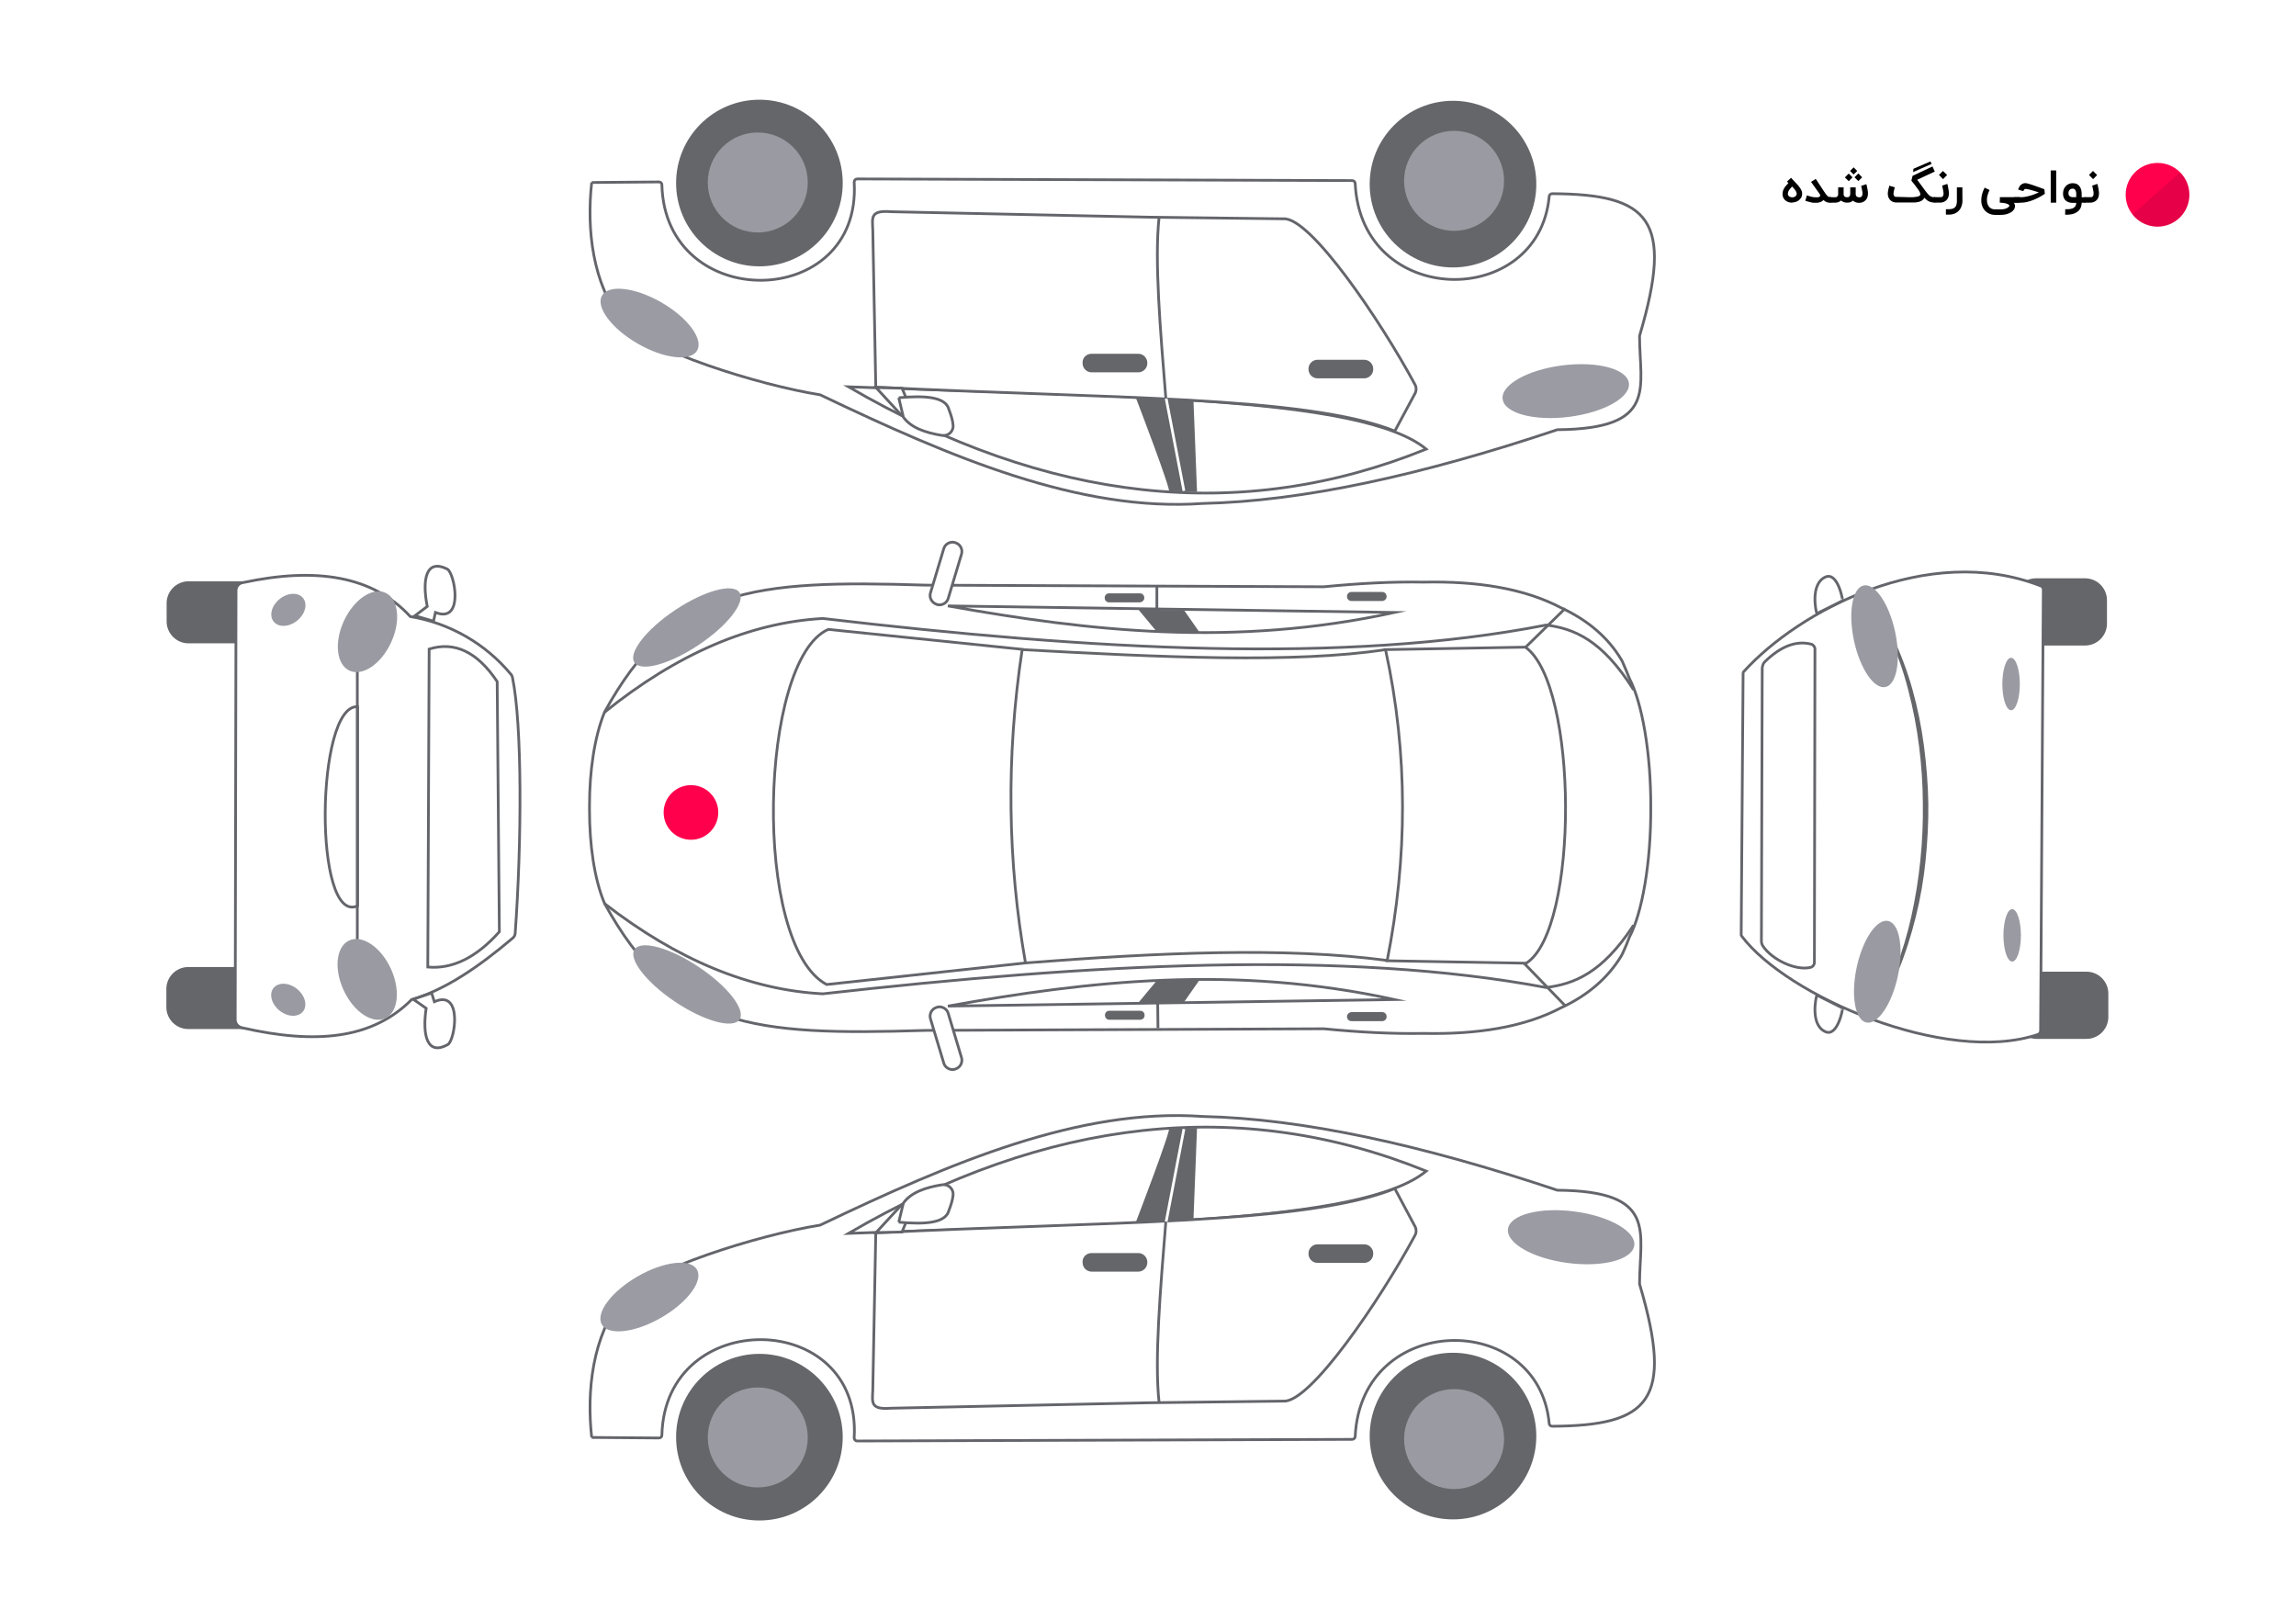 <!-- Generator: Adobe Illustrator 23.0.0, SVG Export Plug-In . SVG Version: 6.00 Build 0)  -->
<svg version="1.1" id="Layer_1" xmlns="http://www.w3.org/2000/svg" xmlns:xlink="http://www.w3.org/1999/xlink" x="0px" y="0px" viewBox="0 0 840.5 593.4" style="enable-background:new 0 0 840.5 593.4;" xml:space="preserve">
<style type="text/css">
	.st0{fill:#FFFFFF;}
	.st1{display:none;}
	.st2{display:inline;fill:#FFFFFF;stroke:#64656B;stroke-miterlimit:10;}
	.st3{display:inline;fill:#65666A;}
	.st4{display:inline;fill:none;stroke:#64656B;stroke-miterlimit:10;}
	.st5{display:inline;fill:none;stroke:#65666A;stroke-miterlimit:10;}
	.st6{display:inline;fill:#9A9BA2;}
	.st7{fill:#FFFFFF;stroke:#64656B;stroke-miterlimit:10;}
	.st8{fill:#65666A;}
	.st9{fill:none;stroke:#64656B;stroke-miterlimit:10;}
	.st10{fill:none;stroke:#65666A;stroke-miterlimit:10;}
	.st11{fill:#9A9BA2;}
	.st12{display:inline;opacity:0.57;fill:#65666A;}
	.st13{display:inline;opacity:0.57;fill:#FFFFFF;stroke:#64656B;stroke-miterlimit:10;}
	.st14{display:inline;opacity:0.57;fill:none;stroke:#64656B;stroke-miterlimit:10;}
	.st15{display:inline;opacity:0.57;fill:#9A9BA2;}
	.st16{fill:none;stroke:#FFFFFF;stroke-miterlimit:10;}
	.st17{fill:#9A9BA3;}
	.st18{display:inline;fill:#FF004D;}
	.st19{display:inline;opacity:0.17;fill-rule:evenodd;clip-rule:evenodd;fill:#68022C;enable-background:new    ;}
	.st20{display:inline;}
</style>
<title>car-2-p</title>
<g id="Layer_17">
	<rect y="0" class="st0" width="840.5" height="593.4" />
</g>
<g id="Layer_2">
</g>
<g id="up" class="st1">
	<path class="st2" d="M604.8,295.9c0.1-20.1-3.2-38.5-7.8-47.3c-0.8-2-1.6-4-2.5-5.9l-0.4-0.8c-4.8-8.1-12.2-14.5-22-19.1   c-13.7-7.3-30.9-9.8-50.4-9.4c-12.2-0.1-24.4,0.4-36.5,1.7l-145.8-0.6c-63.7-2-92.5,0.9-117.5,46.5c-3.7,9.1-5.5,21.6-5.5,34.2v1.5   c0,12.6,1.7,25.1,5.5,34.2c25,45.6,53.8,48.5,117.5,46.5l145.8-0.6c12.1,1.3,24.3,1.9,36.5,1.7c19.5,0.4,36.7-2.2,50.4-9.4   c9.9-4.6,17.2-11,22-19.1c0.1-0.3,0.3-0.5,0.4-0.8c0.9-1.9,1.8-3.9,2.5-6C601.6,334.4,604.9,316,604.8,295.9z" />
	<path class="st2" d="M303.1,360.6c-27.4-14.6-24.7-118.9,0.6-130l71,7.3c-5.9,38.1-5.5,76.9,1.2,114.8L303.1,360.6z" />
	<path class="st2" d="M508.4,351.9c7.4-37.5,7.8-75.4-0.6-113.9l51.3-0.9c19.4,13.7,19.7,103.4,0.3,115.7L508.4,351.9z" />
	<path class="st2" d="M511,366c-58.7-12.8-111.6-6.9-163.5,2.4L511,366z" />
	<path class="st2" d="M511,224.3c-58.7,12.8-111.6,6.9-163.5-2.4L511,224.3z" />
	<path class="st3" d="M417.3,367.3l6.8-8.2l8.3-0.2h1l6.4-0.1L434,367l-6.3,0L417.3,367.3z M427.9,367.4l4.5-8.7" />
	<path class="st3" d="M427.6,223.4h6.3l5.8,8.3l-6.4-0.1h-1l-8.3-0.2l-6.8-8.3L427.6,223.4z M432.4,231.8l-4.5-8.7" />
	<path class="st4" d="M598.6,338.8c-11.6,17.7-21.9,21.5-32,22.9c-73.6-13.8-166.1-8.9-264.8,2.3c-26.7-1.4-53.3-12.4-80-33.1" />
	<path class="st4" d="M598.6,252.6c-11.6-18.4-21.9-22.4-32-23.8c-73.6,14.4-166.1,9.2-264.8-2.4c-26.7,1.4-53.3,12.9-80,34.4" />
	<line class="st5" x1="559.1" y1="237.1" x2="573.6" y2="222.9" />
	<line class="st5" x1="558.4" y1="352.7" x2="573.6" y2="368.5" />
	<line class="st4" x1="424" y1="223.1" x2="424" y2="214.5" />
	<line class="st4" x1="424.4" y1="376.6" x2="424.3" y2="367.4" />
	<path class="st5" d="M375.9,352.7c49-3.8,95.5-5.9,132.5-0.9" />
	<path class="st5" d="M374.7,237.9c50.5,2.8,100,5.1,133.1,0" />
	<path class="st2" d="M346,389.3l-4.9-16.2c-0.5-1.7,0.5-3.6,2.2-4.1l0.2,0c1.7-0.5,3.6,0.5,4.1,2.2l4.9,16.2   c0.5,1.7-0.5,3.6-2.2,4.1l-0.2,0C348.4,392,346.5,391,346,389.3z" />
	<path class="st2" d="M352.5,202.9l-4.9,16.2c-0.5,1.7-2.4,2.7-4.1,2.2l-0.2,0c-1.7-0.5-2.7-2.4-2.2-4.1l4.9-16.2   c0.5-1.7,2.4-2.7,4.1-2.2l0.2,0C352,199.3,353,201.1,352.5,202.9z" />
	<path class="st3" d="M405,371.8L405,371.8c0-1,0.7-1.7,1.6-1.7h11.3c0.9,0,1.6,0.7,1.6,1.6v0.1c0,0.9-0.7,1.6-1.6,1.6h-11.3   C405.7,373.4,405,372.7,405,371.8z" />
	<path class="st3" d="M492.7,373.4L492.7,373.4c0-1,0.7-1.7,1.6-1.7h11.3c0.9,0,1.6,0.7,1.6,1.6v0.1c0,0.9-0.7,1.6-1.6,1.6h-11.3   C493.4,374.9,492.7,374.2,492.7,373.4z" />
	<path class="st3" d="M507.1,219.4L507.1,219.4c0,1-0.7,1.7-1.6,1.7h-11.3c-0.9,0-1.6-0.7-1.6-1.6v-0.1c0-0.9,0.7-1.6,1.6-1.6h11.3   C506.4,217.9,507.1,218.6,507.1,219.4z" />
	<path class="st3" d="M418.5,218.9L418.5,218.9c0,1-0.7,1.7-1.6,1.7h-11.3c-0.9,0-1.6-0.7-1.6-1.6v-0.1c0-0.9,0.7-1.6,1.6-1.6h11.3   C417.8,217.3,418.5,218,418.5,218.9z" />
	
		<ellipse transform="matrix(0.555 -0.832 0.832 0.555 -187.534 370.169)" class="st6" cx="252" cy="360.3" rx="7.7" ry="23.1" />
	
		<ellipse transform="matrix(0.834 -0.552 0.552 0.834 -85.726 176.688)" class="st6" cx="250.4" cy="230.6" rx="23" ry="7.7" />
</g>
<g id="Layer_3">
	<path class="st7" d="M604.3,295.7c0.1-20.1-3.2-38.5-7.8-47.3c-0.8-2-1.6-4-2.5-6c-0.1-0.3-0.3-0.6-0.4-0.8   c-4.8-8.1-12.2-14.5-22.1-19.1c-13.7-7.2-30.9-9.8-50.4-9.4c-11.1-0.2-23.2,0.4-36.5,1.7l-145.8-0.6c-63.7-2-92.5,0.9-117.5,46.5   c-3.7,9.1-5.5,21.6-5.5,34.2c0,0.3,0,0.5,0,0.8c0,0.3,0,0.5,0,0.8c0,12.6,1.7,25.1,5.5,34.2c25,45.6,53.8,48.5,117.5,46.5   l145.8-0.6c13.3,1.3,25.5,1.9,36.5,1.7c19.5,0.4,36.7-2.2,50.4-9.4c9.9-4.6,17.2-11,22.1-19.1c0.1-0.3,0.3-0.6,0.4-0.8   c0.9-1.9,1.7-3.9,2.5-6C601.1,334.3,604.4,315.9,604.3,295.7z" />
	<path class="st7" d="M302.6,360.4c-27.4-14.6-24.7-118.9,0.6-130l71,7.3c-6,39.7-5.3,77.9,1.2,114.8L302.6,360.4z" />
	<path class="st7" d="M507.8,351.7c7.4-37.5,7.8-75.4-0.6-113.9l51.2-0.9c19.4,13.7,19.7,103.4,0.3,115.7L507.8,351.7z" />
	<path class="st7" d="M510.5,365.9c-58.7-12.8-111.6-6.9-163.5,2.4L510.5,365.9z" />
	<path class="st7" d="M510.5,224.2c-58.7,12.8-111.6,6.9-163.5-2.4L510.5,224.2z" />
	<path class="st8" d="M416.7,367.1l6.8-8.2l8.3-0.2h1l6.4-0.1l-5.8,8.3l-6.3,0L416.7,367.1z M427.4,367.3l4.5-8.7" />
	<path class="st8" d="M427.1,223.3l6.3,0l5.8,8.3l-6.4-0.1h-1l-8.3-0.2l-6.8-8.2L427.1,223.3z M431.9,231.7l-4.5-8.7" />
	<path class="st9" d="M598,338.7c-11.6,17.7-21.9,21.5-32,22.8c-73.6-13.8-166.1-8.8-264.8,2.3c-26.7-1.4-53.3-12.4-80-33.1" />
	<path class="st9" d="M598,252.5c-11.6-18.4-21.9-22.4-32-23.7c-73.6,14.4-166.1,9.2-264.8-2.4c-26.7,1.5-53.3,12.9-80,34.4" />
	<line class="st10" x1="558.5" y1="236.9" x2="573" y2="222.7" />
	<line class="st10" x1="557.9" y1="352.6" x2="573.1" y2="368.3" />
	<line class="st7" x1="423.5" y1="222.9" x2="423.5" y2="214.4" />
	<line class="st7" x1="423.9" y1="376.4" x2="423.8" y2="367.2" />
	<path class="st10" d="M375.3,352.5c49-3.8,95.5-5.9,132.5-0.9" />
	<path class="st10" d="M374.1,237.8c50.6,2.8,100,5.1,133.1,0" />
	<path class="st7" d="M340.6,372.9l4.9,16.3c0.5,1.7,2.4,2.7,4.1,2.2l0.2-0.1c1.7-0.5,2.7-2.4,2.2-4.1l-4.9-16.3   c-0.5-1.7-2.4-2.7-4.1-2.2l-0.2,0.1C341.1,369.3,340.1,371.2,340.6,372.9z" />
	<path class="st7" d="M340.6,217.1l4.9-16.3c0.5-1.7,2.4-2.7,4.1-2.2l0.2,0.1c1.7,0.5,2.7,2.4,2.2,4.1l-4.9,16.3   c-0.5,1.7-2.4,2.7-4.1,2.2l-0.2-0.1C341.1,220.6,340.1,218.8,340.6,217.1z" />
	<path class="st8" d="M404.5,371.6L404.5,371.6c0,1,0.7,1.7,1.6,1.7h11.3c0.9,0,1.6-0.7,1.6-1.6v-0.1c0-0.9-0.7-1.6-1.6-1.6h-11.3   C405.2,370,404.5,370.7,404.5,371.6z" />
	<path class="st8" d="M493.1,372.1L493.1,372.1c0,1,0.7,1.7,1.6,1.7H506c0.9,0,1.6-0.7,1.6-1.6v-0.1c0-0.9-0.7-1.6-1.6-1.6h-11.3   C493.8,370.6,493.1,371.3,493.1,372.1z" />
	<path class="st8" d="M507.6,218.4L507.6,218.4c0-1-0.7-1.7-1.6-1.7h-11.3c-0.9,0-1.6,0.7-1.6,1.6v0.1c0,0.9,0.7,1.6,1.6,1.6H506   C506.8,220,507.6,219.3,507.6,218.4z" />
	<path class="st8" d="M418.9,218.9L418.9,218.9c0-1-0.7-1.7-1.6-1.7h-11.3c-0.9,0-1.6,0.7-1.6,1.6v0.1c0,0.9,0.7,1.6,1.6,1.6h11.3   C418.2,220.4,418.9,219.7,418.9,218.9z" />
	
		<ellipse transform="matrix(0.555 -0.832 0.832 0.555 -187.7 369.628)" class="st11" cx="251.4" cy="360.2" rx="7.7" ry="23.1" />
	
		<ellipse transform="matrix(0.832 -0.555 0.555 0.832 -85.24 178.034)" class="st11" cx="251.4" cy="229.8" rx="23.1" ry="7.7" />
</g>
<g id="Layer_15">
	<path class="st8" d="M60.9,368.7V362c0-4.4,3.6-8,8-8h27.7c4.4,0,8,3.6,8,8v6.7c0,4.4-3.6,8-8,8H68.9   C64.5,376.7,60.9,373.1,60.9,368.7z" />
	<path class="st8" d="M104.6,220.8v6.7c0,4.4-3.6,8-8,8H69c-4.4,0-8-3.6-8-8v-6.7c0-4.4,3.6-8,8-8h27.6   C101.1,212.8,104.6,216.4,104.6,220.8z" />
	<path class="st7" d="M86.1,373.2l0.3-157c0-1.4,1-2.7,2.4-2.9c26.9-5.8,47.7-2.5,61.4,12.4c14.4,2.4,27.5,9.9,36.8,21.1   c0.3,0.3,0.5,0.7,0.6,1.2c3.6,17.5,3.4,60.1,1,93.6c0,0.7-0.4,1.4-0.9,1.8c-12.4,10.5-24.8,19-37,22.5   c-14.4,14.5-35.1,16.5-62.2,10.3C87,375.8,86.1,374.6,86.1,373.2z" />
	<path class="st7" d="M156.6,354l0.5-116.4c9.3-2.9,17.6,1,24.9,11.9l0.8,91.6C174.2,350.7,165.5,354.8,156.6,354z" />
	<path class="st7" d="M130.9,331.6c-16.2,7.3-15.4-73.8,0-72.9V331.6z" />
	<path class="st7" d="M159,366.7c10.5-4.7,7.6,14.2,4.9,15.7c-7.4,4.1-9.4-3.1-7.9-13.3l-4.7-3.3l6.7-2.3L159,366.7z" />
	<path class="st7" d="M159.4,224.2c10.7,4.2,7-14.6,4.3-15.9c-7.6-3.8-9.3,3.5-7.3,13.7l-4.5,3.4l6.8,2L159.4,224.2z" />
	<line class="st9" x1="130.8" y1="239.7" x2="130.8" y2="354.4" />
	
		<ellipse transform="matrix(0.907 -0.421 0.421 0.907 -138.543 90.118)" class="st11" cx="134.6" cy="358.4" rx="9.5" ry="15.7" />
	
		<ellipse transform="matrix(0.421 -0.907 0.907 0.421 -132.018 255.919)" class="st11" cx="134.6" cy="231.4" rx="15.7" ry="9.5" />
	
		<ellipse transform="matrix(0.625 -0.78 0.78 0.625 -246.098 219.609)" class="st11" cx="105.7" cy="366.1" rx="5.1" ry="6.9" />
	
		<ellipse transform="matrix(0.78 -0.625 0.625 0.78 -116.443 115.131)" class="st11" cx="105.7" cy="223.3" rx="6.9" ry="5.1" />
</g>
<g id="Layer_4" class="st1">
	<path class="st12" d="M61.4,361.9v6.7c0,4.4,3.6,8,8,8h27.7c4.4,0,8-3.6,8-8v-6.7c0-4.4-3.6-8-8-8H69.4   C65,353.9,61.4,357.5,61.4,361.9z" />
	<path class="st12" d="M61.5,227.3v-6.7c0-4.4,3.6-8,8-8h27.6c4.4,0,8,3.6,8,8v6.7c0,4.4-3.6,8-8,8H69.5   C65.1,235.3,61.5,231.7,61.5,227.3z" />
	<path class="st13" d="M86.6,373l0.3-157c0-1.4,1-2.6,2.4-2.9c26.9-5.8,47.7-2.5,61.4,12.4c13.8,2.5,26.3,8.8,36.8,21.1   c0.3,0.3,0.5,0.7,0.6,1.2c3.6,17.5,3.3,60.1,1,93.6c0,0.7-0.4,1.4-0.9,1.8c-12.4,10.5-24.7,19-37,22.5   C136.7,380.2,116,382.2,89,376C87.6,375.7,86.6,374.5,86.6,373z" />
	<path class="st13" d="M157.1,353.8l0.5-116.4c9.3-2.9,17.6,1,24.9,11.9l0.8,91.6C174.7,350.5,166,354.6,157.1,353.8z" />
	<path class="st13" d="M131.5,331.4c-16.2,7.3-15.4-73.7,0-72.9C131.5,258.5,131.5,330.3,131.5,331.4z" />
	<path class="st13" d="M159.5,366.5c10.5-4.7,7.7,14.2,5,15.7c-7.4,4.1-9.4-3.1-7.9-13.3l-4.7-3.2l6.7-2.3L159.5,366.5z" />
	<path class="st13" d="M159.8,224.1c10.7,4.2,7-14.5,4.3-15.9c-7.6-3.8-9.3,3.5-7.3,13.7l-4.5,3.4l6.8,2L159.8,224.1z" />
	<line class="st14" x1="131.4" y1="239.5" x2="131.4" y2="354.2" />
	
		<ellipse transform="matrix(0.907 -0.422 0.422 0.907 -138.433 90.348)" class="st15" cx="135.1" cy="358.3" rx="9.5" ry="15.7" />
	
		<ellipse transform="matrix(0.422 -0.907 0.907 0.422 -131.584 256.314)" class="st15" cx="135.1" cy="231.3" rx="15.7" ry="9.5" />
	
		<ellipse transform="matrix(0.625 -0.78 0.78 0.625 -245.791 219.947)" class="st15" cx="106.2" cy="366" rx="5.1" ry="6.9" />
	
		<ellipse transform="matrix(0.78 -0.625 0.625 0.78 -116.233 115.447)" class="st15" cx="106.2" cy="223.2" rx="6.9" ry="5.1" />
</g>
<g id="Layer_16">
	<path class="st8" d="M737.5,372.3v-8.6c0-4.4,3.6-8,8-8h18.3c4.4,0,8,3.6,8,8v8.6c0,4.4-3.6,8-8,8h-18.3   C741.1,380.3,737.5,376.7,737.5,372.3z" />
	<path class="st8" d="M737.3,228.3v-8.6c0-4.4,3.6-8,8-8h18c4.4,0,8,3.6,8,8v8.6c0,4.4-3.6,8-8,8h-18   C740.9,236.3,737.3,232.8,737.3,228.3z" />
	<path class="st7" d="M637.4,342.1l0.7-95.7c0-0.2,0.1-0.5,0.3-0.6c19.9-22,67.2-47.5,108.7-31.3c0.6,0.2,0.9,0.8,0.9,1.4l-1,161.4   c0,0.6-0.4,1.2-1,1.4c-33.8,11.3-92.1-14.2-108.4-36C637.4,342.5,637.4,342.4,637.4,342.1z" />
	<path class="st8" d="M681.4,215.1c4.5,5.4,8.3,11.3,11.3,17.6c3,6.3,5.5,12.9,7.4,19.7c1.9,6.8,3.3,13.7,4.2,20.6   c0.9,7,1.5,14,1.6,21c0.1,7-0.3,14-1,21c-0.7,7-1.9,13.9-3.6,20.7c-1.7,6.8-3.8,13.5-6.5,20c-2.7,6.5-6.2,12.6-10.3,18.3l-0.2-0.1   c3.8-5.8,7-12.1,9.4-18.6c2.5-6.5,4.5-13.1,6-19.9c3-13.6,4.4-27.5,4.2-41.4c-0.1-13.9-1.8-27.8-5.3-41.2c-1.7-6.7-4-13.3-6.8-19.6   c-2.8-6.4-6.3-12.4-10.5-18L681.4,215.1z" />
	<path class="st7" d="M664.2,352.3l0.2-114.7c0-0.8-0.6-1.6-1.4-1.8c-5.5-1.4-11.1,0.8-16.8,6.3c-0.7,0.6-1,1.5-1.1,2.4l-0.3,100   c0,0.7,0.2,1.3,0.6,1.9c3.3,4.9,12,9.1,17.5,7.7C663.6,353.9,664.2,353.2,664.2,352.3z" />
	<path class="st7" d="M665.1,364.3l9.4,4.7c0.2,0-1.7,10.6-6.2,8.7C662.5,375.3,664.8,364.9,665.1,364.3z" />
	<path class="st7" d="M665.1,224.6l9.4-4.7c0.2,0-1.7-10.6-6.2-8.7C662.5,213.7,664.8,224.1,665.1,224.6z" />
	
		<ellipse transform="matrix(0.21 -0.978 0.978 0.21 194.992 952.787)" class="st11" cx="686.9" cy="355.8" rx="19" ry="7.7" />
	<ellipse transform="matrix(0.978 -0.21 0.21 0.978 -33.617 149.094)" class="st11" cx="686" cy="233" rx="7.7" ry="19" />
	<ellipse class="st11" cx="736.6" cy="342.4" rx="3.2" ry="9.6" />
	<ellipse class="st11" cx="736.2" cy="250.4" rx="3.2" ry="9.6" />
</g>
<g id="Layer_14">
	<path class="st7" d="M216.6,526.2c-1.9-17.2,0.3-37.1,11.3-51c9.2-10.4,49.6-23.1,72.2-26.7c0.1,0,0.2,0,0.3-0.1   c47.7-22.8,94.8-42.9,139.9-39.7c36.6,0.8,80.2,10.4,129.5,26.9c0.1,0,0.2,0.1,0.3,0.1c37,0.3,30.1,15.3,30.1,34.2   c0,0.2,0,0.3,0.1,0.5c12.5,42.3,3.6,51.5-32.1,51.7c-0.6,0-1.1-0.5-1.1-1.1c0,0,0,0,0-0.1c-4-41.3-68.8-40.8-71,4.9   c0,0.6-0.5,1.1-1.1,1.1l-181.2,0.6c-0.6,0-1.1-0.5-1.1-1.1c0-0.1,0-0.1,0-0.2c2.7-47.1-69.3-48.1-70.4-0.8c0,0.6-0.5,1-1.1,1   L216.6,526.2" />
	<path class="st7" d="M310.6,451.5c98.5-3.7,187.8-3.3,211.5-22.8C454.2,401.2,383.7,409,310.6,451.5z" />
	<path class="st7" d="M320.6,451.3l-1.1,57.7c-0.2,4.4-0.9,7.1,6.6,6.5l94.7-2l49-0.6c9.8,0.8,35.5-37.1,48.2-60.7   c0.6-1.1,0.5-2.5-0.2-3.6l-7.2-13.5C477.9,448.3,404.5,447.1,320.6,451.3z" />
	<path class="st7" d="M426.9,445.7c-2.2,27.2-4.3,51.9-2.6,67.7" />
	<path class="st8" d="M415.8,447.4c0,0,13.5-35.1,12.1-34.5s10.3,0,10.3,0l-1.3,33.3L415.8,447.4z" />
	<line class="st16" x1="426.9" y1="447.2" x2="433.4" y2="413.3" />
	<polygon class="st7" points="330,441.1 320.7,451.2 330.2,451 331.6,447.6 331.4,441.1  " />
	<path class="st7" d="M329,447.4c9.9,0.9,17.3,0.3,18.4-4.4c0.7-1.8,1.3-3.6,1.5-5.5c0.2-1.9-1.2-3.6-3.1-3.8c-0.3,0-0.6,0-0.9,0   c-6.3,1-11.5,2.9-14.2,6.7L329,447.4" />
	<circle class="st8" cx="278" cy="526.1" r="30.5" />
	<circle class="st11" cx="277.4" cy="526.2" r="18.3" />
	<circle class="st8" cx="531.9" cy="525.7" r="30.5" />
	<circle class="st11" cx="532.3" cy="526.8" r="18.3" />
	<ellipse transform="matrix(0.866 -0.5 0.5 0.866 -205.526 182.477)" class="st17" cx="237.7" cy="474.8" rx="20.1" ry="8.7" />
	
		<ellipse transform="matrix(0.13 -0.992 0.992 0.13 50.705 964.478)" class="st17" cx="575.1" cy="453.3" rx="9.5" ry="23.3" />
	<path class="st8" d="M399.6,458.7h17.1c1.8,0,3.3,1.5,3.3,3.3v0.2c0,1.8-1.5,3.3-3.3,3.3h-17.1c-1.8,0-3.3-1.5-3.3-3.3V462   C396.2,460.2,397.7,458.7,399.6,458.7z" />
	<path class="st8" d="M482.3,455.5h17.1c1.8,0,3.3,1.5,3.3,3.3v0.2c0,1.8-1.5,3.3-3.3,3.3h-17.1c-1.8,0-3.3-1.5-3.3-3.3v-0.2   C479,457,480.5,455.5,482.3,455.5z" />
</g>
<g id="Layer_19">
	<path class="st7" d="M216.6,66.8c-1.9,17.2,0.3,37.1,11.3,51c9.2,10.4,49.6,23.1,72.2,26.7c0.1,0,0.2,0,0.3,0.1   c47.7,22.8,94.8,42.9,139.9,39.7c36.6-0.8,80.2-10.4,129.5-26.9c0.1,0,0.2-0.1,0.3-0.1c37-0.3,30.1-15.3,30.1-34.2   c0-0.2,0-0.3,0.1-0.5c12.5-42.3,3.6-51.5-32.1-51.7c-0.6,0-1.1,0.5-1.1,1.1c0,0,0,0,0,0.1c-4,41.3-68.8,40.8-71-4.9   c0-0.6-0.5-1.1-1.1-1.1l-181.2-0.6c-0.6,0-1.1,0.5-1.1,1.1c0,0.1,0,0.1,0,0.2c2.7,47.1-69.3,48.1-70.4,0.8c0-0.6-0.5-1-1.1-1   L216.6,66.8" />
	<path class="st7" d="M310.6,141.6c98.5,3.7,187.8,3.3,211.5,22.8C454.2,191.9,383.7,184.1,310.6,141.6z" />
	<path class="st7" d="M320.6,141.7L319.5,84c-0.2-4.4-0.9-7.1,6.6-6.5l94.7,2l49,0.6c9.8-0.8,35.5,37.1,48.2,60.7   c0.6,1.1,0.5,2.5-0.2,3.6l-7.2,13.4C477.9,144.7,404.5,146,320.6,141.7z" />
	<path class="st7" d="M426.9,147.3c-2.2-27.2-4.3-51.9-2.6-67.7" />
	<path class="st8" d="M415.8,145.6c0,0,13.5,35.1,12.1,34.5s10.3,0,10.3,0l-1.3-33.3L415.8,145.6z" />
	<line class="st16" x1="426.9" y1="145.9" x2="433.4" y2="179.7" />
	<polygon class="st7" points="330,152 320.7,141.9 330.2,142.1 331.6,145.4 331.4,152  " />
	<path class="st7" d="M329,145.6c9.9-0.9,17.3-0.3,18.4,4.4c0.7,1.8,1.3,3.6,1.5,5.6c0.2,1.9-1.2,3.6-3.1,3.8c-0.3,0-0.6,0-0.9,0   c-6.3-1-11.5-2.9-14.2-6.7L329,145.6" />
	<circle class="st8" cx="278" cy="67" r="30.5" />
	<circle class="st11" cx="277.4" cy="66.8" r="18.3" />
	<circle class="st8" cx="531.9" cy="67.4" r="30.5" />
	<circle class="st11" cx="532.3" cy="66.2" r="18.3" />
	<ellipse transform="matrix(0.5 -0.866 0.866 0.5 16.442 265.041)" class="st17" cx="237.8" cy="118.3" rx="8.7" ry="20.1" />
	
		<ellipse transform="matrix(0.992 -0.125 0.125 0.992 -13.404 72.98)" class="st17" cx="573.3" cy="143" rx="23.3" ry="9.5" />
	<path class="st8" d="M399.6,129.5h17.1c1.8,0,3.3,1.5,3.3,3.3v0.2c0,1.8-1.5,3.3-3.3,3.3h-17.1c-1.8,0-3.3-1.5-3.3-3.3v-0.2   C396.2,131,397.7,129.5,399.6,129.5z" />
	<path class="st8" d="M482.3,131.7h17.1c1.8,0,3.3,1.5,3.3,3.3v0.2c0,1.8-1.5,3.3-3.3,3.3h-17.1c-1.8,0-3.3-1.5-3.3-3.3v-0.2   C479,133.2,480.5,131.7,482.3,131.7z" />
</g>
<g id="Layer_20" class="st1">
	<circle class="st18" cx="788.2" cy="76.5" r="11.7" />
	<path class="st19" d="M796.4,68.2l-17.4,15.5c3.5,4.4,10.1,6.2,16.5,2.1c0.7-0.5,1.4-1.1,1.9-1.8C801.4,78,800.1,71.9,796.4,68.2z" />
	<path class="st20" d="M654.5,79.4c-0.5,0-1-0.1-1.4-0.2c-0.4-0.1-0.8-0.3-1.1-0.6c-0.3-0.3-0.6-0.6-0.7-1c-0.2-0.4-0.3-0.8-0.3-1.3   c0-0.4,0.1-0.8,0.2-1.2c0.1-0.3,0.3-0.7,0.5-1c0.2-0.3,0.4-0.6,0.7-0.9c0.3-0.3,0.5-0.6,0.8-0.9l-0.5-0.6l1.5-1.4   c0,0.1,0.1,0.2,0.2,0.2l0.3,0.3l0.3,0.3l0.2,0.2l1.2,1.2c0.4,0.4,0.7,0.8,1,1.2c0.3,0.4,0.5,0.8,0.7,1.2c0.2,0.4,0.3,0.8,0.3,1.2   l0,0c0,0.4-0.1,0.9-0.3,1.3c-0.2,0.4-0.5,0.8-0.8,1.1C656.3,79,655.4,79.3,654.5,79.4L654.5,79.4z M654.4,73.5l-0.6,0.7   c-0.2,0.2-0.4,0.4-0.5,0.7c-0.1,0.2-0.2,0.4-0.3,0.7c-0.1,0.2-0.1,0.4-0.1,0.6v0.1c0,0.2,0.1,0.4,0.2,0.5c0.1,0.1,0.2,0.3,0.4,0.4   c0.2,0.1,0.3,0.2,0.5,0.2c0.2,0,0.4,0.1,0.5,0.1c0.2,0,0.4,0,0.6-0.1c0.2-0.1,0.4-0.1,0.5-0.3c0.1-0.1,0.3-0.2,0.3-0.4   c0.1-0.2,0.1-0.3,0.1-0.5c0-0.2,0-0.5-0.1-0.7c-0.1-0.2-0.2-0.5-0.4-0.7c-0.2-0.2-0.3-0.5-0.5-0.7L654.4,73.5z" />
	<path class="st20" d="M668.7,79.4H668c-0.8,0-1.5-0.4-2.1-1c-0.2,0.2-0.4,0.4-0.7,0.5c-0.2,0.1-0.5,0.3-0.8,0.3   c-0.3,0.1-0.6,0.1-0.9,0.2c-0.3,0-0.6,0-0.8,0c-0.2,0-0.4,0-0.6,0c-0.2,0-0.5-0.1-0.7-0.1c-0.3,0-0.6-0.1-0.9-0.2s-0.8-0.2-1.3-0.4   l0.6-2c0.3,0.1,0.7,0.3,1,0.3s0.7,0.2,1,0.3c0.3,0.1,0.7,0.1,1,0.1h0.4c0.2,0,0.4,0,0.5,0c0.2,0,0.4-0.1,0.5-0.2   c0.2-0.1,0.3-0.2,0.3-0.4c0-0.1,0-0.1,0-0.2c0-0.1,0-0.1,0-0.2c0-0.1-0.1-0.2-0.2-0.3l-0.3-0.4l-2.9-4l1.7-1.1l2.9,4.4   c0.2,0.2,0.3,0.5,0.5,0.7c0.2,0.2,0.3,0.5,0.5,0.7c0.2,0.2,0.3,0.4,0.5,0.5c0.1,0.1,0.3,0.2,0.5,0.2h0.7L668.7,79.4z" />
	<path class="st20" d="M674.7,79.3c-0.8,0-1.7-0.2-2.3-0.7c-0.3,0.3-0.6,0.5-1,0.6c-0.4,0.1-0.7,0.2-1.1,0.2h-1.9v-2h1.8h0.3   c0.1,0,0.3-0.1,0.4-0.2c0.1-0.1,0.2-0.2,0.3-0.4c0.1-0.2,0.1-0.5,0.1-0.7v-2.4h2V76c0,0.4,0.1,0.7,0.3,1c0.3,0.2,0.6,0.3,1,0.3h0.3   c0.1,0,0.3-0.1,0.4-0.2c0.1-0.1,0.2-0.2,0.3-0.4c0.1-0.2,0.1-0.5,0.1-0.7v-2.4h2V76c0,0.4,0.1,0.7,0.3,1c0.3,0.2,0.7,0.3,1,0.3h0.3   c0.1,0,0.3-0.1,0.4-0.2c0.1-0.1,0.2-0.2,0.3-0.4c0.1-0.2,0.1-0.5,0.1-0.7c0-0.1,0-0.3,0-0.4s0-0.3-0.1-0.5s-0.1-0.4-0.1-0.6   s-0.1-0.4-0.1-0.6s-0.1-0.3-0.1-0.5s-0.1-0.3-0.1-0.3l1.9-0.6c0,0,0,0.1,0.1,0.3l0.1,0.5c0,0.2,0.1,0.4,0.1,0.7s0.1,0.5,0.1,0.7   s0.1,0.5,0.1,0.7s0,0.4,0,0.6c0,0.5-0.1,1-0.3,1.5c-0.3,0.7-0.9,1.3-1.6,1.6c-0.4,0.1-0.7,0.2-1.1,0.2c-0.9,0-1.7-0.2-2.4-0.8   c-0.3,0.3-0.6,0.5-1,0.6C675.5,79.3,675.1,79.3,674.7,79.3z M676.5,70.1l-1.4,1.4l-1.4-1.4l1.4-1.4L676.5,70.1z M678.2,67.8   l-1.3,1.3l-1.3-1.3l1.3-1.3L678.2,67.8z M680,70.1l-1.4,1.4l-1.4-1.4l1.4-1.4L680,70.1z" />
	<path class="st20" d="M697.5,77.4c0.6,0,1.1,0,1.5,0c0.4,0,0.8-0.1,1.1-0.2c0.3,0,0.5-0.1,0.7-0.3c0.2-0.1,0.3-0.2,0.4-0.3l0,0   c0-0.1,0-0.1,0.1-0.2c0-0.1,0-0.1,0-0.2c0-0.1,0-0.2-0.1-0.4c0-0.1-0.1-0.3-0.2-0.4c-0.1-0.1-0.2-0.3-0.2-0.4l-0.3-0.4   c-0.4-0.6-0.8-1.1-1.1-1.5l-0.8-1l-0.6-0.8l0.4-1.8l7.3-3.4l0.8,1.9l-6.4,2.9l2.5,3.4c0.3,0.4,0.6,0.8,0.8,1.1s0.5,0.6,0.7,0.8   c0.2,0.2,0.4,0.4,0.6,0.6c0.2,0.1,0.4,0.2,0.6,0.3c0.2,0.1,0.4,0.1,0.6,0.2c0.2,0,0.5,0,0.7,0h0.2v2h-0.2c-0.4,0-0.8,0-1.3-0.1   c-0.3-0.1-0.7-0.2-1-0.3c-0.3-0.2-0.6-0.3-0.8-0.6c-0.3-0.2-0.5-0.5-0.7-0.7c-0.2,0.4-0.5,0.8-0.9,1c-0.4,0.3-0.8,0.4-1.3,0.5   c-0.5,0.1-1,0.2-1.5,0.2c-0.6,0-1.1,0-1.8,0h-4.9c-0.4,0-0.8-0.1-1.2-0.2c-0.4-0.1-0.7-0.3-1-0.6c-0.1-0.1-0.2-0.2-0.3-0.4   c-0.1-0.2-0.2-0.3-0.3-0.5c-0.1-0.2-0.2-0.5-0.2-0.7c-0.1-0.3-0.1-0.6-0.1-0.8c0-0.3,0-0.6,0.1-0.9c0.1-0.3,0.1-0.6,0.2-0.9   s0.1-0.5,0.2-0.7s0.1-0.3,0.1-0.4l1,0.3l1,0.3c0,0.2-0.1,0.3-0.2,0.5s-0.1,0.4-0.2,0.6s-0.1,0.4-0.1,0.6c0,0.2,0,0.4,0,0.5   c0,0.2,0,0.4,0.1,0.6c0.1,0.1,0.2,0.3,0.3,0.4c0.1,0.1,0.2,0.1,0.3,0.2c0.1,0,0.2,0,0.3,0L697.5,77.4z M698.8,67l6.2-2.7l0.4,0.9   l-6.8,3L698.8,67z" />
	<path class="st20" d="M711.3,72.5c0,0.1,0.1,0.2,0.1,0.3c0,0.1,0.1,0.3,0.1,0.5s0.1,0.4,0.1,0.7s0.1,0.5,0.1,0.8s0.1,0.5,0.1,0.7   s0,0.4,0,0.6c0,0.5-0.1,1-0.3,1.5c-0.2,0.4-0.4,0.7-0.7,1c-0.3,0.3-0.6,0.5-1,0.6c-0.4,0.1-0.7,0.2-1.1,0.2h-2.2v-2h2.2h0.3   c0.1,0,0.3-0.1,0.4-0.2c0.1-0.1,0.2-0.2,0.3-0.4c0.1-0.2,0.1-0.4,0.1-0.7c0-0.1,0-0.3,0-0.4c0-0.2,0-0.4-0.1-0.6s-0.1-0.4-0.1-0.6   s-0.1-0.4-0.1-0.6s-0.1-0.3-0.1-0.5s-0.1-0.3-0.1-0.3L711.3,72.5z M708.2,69.2l1.5-1.5l1.5,1.5l-1.5,1.5L708.2,69.2z" />
	<path class="st20" d="M716.8,78.9c0,0.7-0.2,1.4-0.4,2c-0.2,0.6-0.6,1.1-1,1.5c-0.4,0.4-1,0.8-1.6,1c-0.7,0.2-1.4,0.4-2.1,0.3h-1   v-2h1c0.5,0,0.9,0,1.4-0.2c0.7-0.2,1.3-0.7,1.5-1.5c0.1-0.5,0.2-0.9,0.2-1.4v-5h2L716.8,78.9z" />
	<path class="st20" d="M737.8,79.4h-2.2c0.1,0.2,0.2,0.4,0.3,0.6c0.1,0.2,0.1,0.4,0.1,0.6c0,0.5-0.1,1-0.4,1.4   c-0.3,0.4-0.7,0.8-1.1,1.1c-0.5,0.3-1.1,0.5-1.7,0.7c-0.7,0.2-1.3,0.2-2,0.2h-2.1c-0.4,0-0.9-0.1-1.3-0.2c-0.4-0.1-0.8-0.2-1.2-0.4   c-0.4-0.2-0.7-0.4-1-0.7c-0.3-0.3-0.6-0.6-0.8-0.9c-0.6-0.9-0.8-2-0.8-3.1c0-0.4,0-0.7,0.1-1.1c0-0.4,0.1-0.7,0.2-1.1   c0.1-0.4,0.2-0.8,0.4-1.2c0.2-0.4,0.3-0.8,0.6-1.3l1.8,0.9c-0.2,0.4-0.3,0.8-0.5,1.1c-0.1,0.3-0.2,0.6-0.3,0.9   c-0.1,0.3-0.1,0.6-0.2,0.9c0,0.3,0,0.6,0,0.8c0,0.7,0.2,1.4,0.5,2c0.2,0.4,0.6,0.8,1,1c0.4,0.2,0.9,0.3,1.4,0.3h2.1   c0.4,0,0.8,0,1.2-0.1c0.3-0.1,0.7-0.2,1-0.3c0.2-0.1,0.5-0.3,0.7-0.5c0.2-0.2,0.3-0.4,0.3-0.6c-0.2-0.2-0.4-0.3-0.6-0.4   c-0.3-0.1-0.5-0.2-0.8-0.3c-0.3-0.1-0.7-0.1-1-0.2c-0.4,0-0.7-0.1-1.1-0.1l0.1-2h7.3L737.8,79.4z" />
	<path class="st20" d="M746.9,76.1l-0.4,0.3c-0.3,0.2-0.6,0.4-1,0.6s-0.9,0.5-1.5,0.8c-0.6,0.3-1.2,0.5-1.8,0.8   c-0.7,0.2-1.3,0.4-2,0.6c-0.7,0.2-1.4,0.2-2.1,0.2h-2.5v-2h2.5c0.6,0,1.1-0.1,1.7-0.2c0.6-0.1,1.2-0.2,1.8-0.4   c0.6-0.2,1.2-0.4,1.7-0.6c0.5-0.2,0.9-0.4,1.4-0.6l-0.8-0.3l-0.9-0.3l-0.9-0.3l-0.8-0.2l-0.7-0.2c-0.2,0-0.3-0.1-0.5-0.1   c-0.1,0-0.2,0-0.3,0.1c-0.1,0-0.2,0.1-0.3,0.1c-0.1,0.1-0.2,0.2-0.2,0.3c-0.1,0.1-0.1,0.3-0.2,0.4l-1.9-0.6   c0.1-0.3,0.2-0.6,0.4-0.9c0.1-0.3,0.3-0.5,0.5-0.8c0.2-0.2,0.5-0.4,0.7-0.5c0.3-0.1,0.7-0.2,1-0.2c0.2,0,0.4,0,0.6,0.1   c0.3,0.1,0.6,0.1,0.9,0.2l1.1,0.3l1.1,0.4l1.1,0.4l1,0.3l0.7,0.3l0.4,0.1L746.9,76.1z" />
	<path class="st20" d="M751.1,79.4h-2V67.6h2V79.4z" />
	<path class="st20" d="M754.4,81.7c0.4,0,0.8,0,1.2-0.1c0.3,0,0.6-0.1,0.9-0.1c0.2-0.1,0.5-0.1,0.7-0.2c0.2-0.1,0.4-0.2,0.5-0.3   c0.2-0.2,0.4-0.4,0.5-0.7c0.1-0.3,0.2-0.7,0.2-1h-1.3c-0.3,0-0.6,0-0.8-0.1c-0.3,0-0.6-0.1-0.8-0.2c-0.3-0.1-0.5-0.2-0.7-0.4   c-0.2-0.2-0.4-0.4-0.6-0.6c-0.2-0.3-0.3-0.6-0.4-0.9c-0.1-0.4-0.2-0.8-0.2-1.2c0-0.3,0-0.7,0.1-1c0.1-0.3,0.1-0.5,0.3-0.8   c0.1-0.2,0.2-0.4,0.3-0.6c0.1-0.2,0.2-0.3,0.4-0.4c0.3-0.3,0.7-0.6,1.1-0.8c0.9-0.4,1.9-0.4,2.9,0c0.4,0.2,0.7,0.5,1,0.8   c0.3,0.4,0.5,0.8,0.6,1.3c0.1,0.5,0.2,1.1,0.2,1.6v1.1h1.4v2h-1.4c0,0.7-0.1,1.3-0.4,1.9c-0.2,0.6-0.6,1.1-1,1.4   c-0.3,0.2-0.5,0.4-0.8,0.5c-0.3,0.2-0.7,0.3-1,0.4c-0.4,0.1-0.8,0.2-1.2,0.2c-0.5,0.1-1,0.1-1.5,0.1L754.4,81.7z M757.1,74.2   c-0.4,0-0.8,0.1-1.1,0.4c-0.3,0.4-0.4,0.9-0.4,1.3c0,0.2,0,0.4,0.1,0.6c0.1,0.2,0.2,0.3,0.4,0.4c0.2,0.1,0.3,0.2,0.5,0.2   c0.2,0,0.4,0.1,0.6,0.1h1.3v-1.1c0-0.3,0-0.5-0.1-0.8c0-0.2-0.1-0.4-0.2-0.6c-0.1-0.1-0.2-0.3-0.3-0.3c-0.1-0.1-0.2-0.1-0.3-0.2   c-0.1,0-0.2-0.1-0.3-0.1L757.1,74.2z" />
	<path class="st20" d="M766.2,72.5l0.1,0.3c0,0.1,0.1,0.3,0.1,0.5s0.1,0.4,0.1,0.7s0.1,0.5,0.1,0.8s0.1,0.5,0.1,0.7   c0,0.2,0,0.4,0,0.6c0,0.5-0.1,1-0.3,1.5c-0.2,0.4-0.4,0.7-0.7,1c-0.3,0.3-0.6,0.5-1,0.6c-0.4,0.1-0.7,0.2-1.1,0.2h-2.2v-2h2.2h0.3   c0.3-0.1,0.6-0.3,0.7-0.5c0.1-0.2,0.1-0.4,0.1-0.7c0-0.1,0-0.3,0-0.4c0-0.2,0-0.4-0.1-0.6s-0.1-0.4-0.1-0.6s-0.1-0.4-0.1-0.6   s-0.1-0.3-0.1-0.5s-0.1-0.3-0.1-0.3L766.2,72.5z M763.1,69.2l1.5-1.5l1.5,1.5l-1.5,1.5L763.1,69.2z" />
</g>
<g id="Layer_21" class="st1">
	<circle class="st18" cx="727.9" cy="297.4" r="11.7" />
	<path class="st19" d="M736.2,289.2l-17.4,15.5c3.5,4.4,10.1,6.2,16.6,2.1c0.7-0.5,1.4-1.1,1.9-1.9   C741.1,299,739.8,292.8,736.2,289.2z" />
	<circle class="st18" cx="588.9" cy="297.4" r="11.7" />
	<path class="st19" d="M597.2,289.2l-17.4,15.5c3.5,4.4,10.1,6.2,16.6,2.1c0.7-0.5,1.4-1.1,1.9-1.9   C602.1,299,600.8,292.8,597.2,289.2z" />
	<circle class="st18" cx="438.9" cy="297.4" r="11.7" />
	<path class="st19" d="M447.2,289.2l-17.4,15.5c3.5,4.4,10.1,6.2,16.6,2.1c0.7-0.5,1.4-1.1,1.9-1.9   C452.1,299,450.8,292.8,447.2,289.2z" />
	<circle class="st18" cx="252.9" cy="297.4" r="11.7" />
	<path class="st19" d="M261.2,289.2l-17.4,15.5c3.5,4.4,10.1,6.2,16.6,2.1c0.7-0.5,1.4-1.1,1.9-1.9   C266.1,299,264.8,292.8,261.2,289.2z" />
	<circle class="st18" cx="101.9" cy="297.4" r="11.7" />
	<path class="st19" d="M110.2,289.2l-17.4,15.5c3.5,4.4,10.1,6.2,16.6,2.1c0.7-0.5,1.4-1.1,1.9-1.9   C115.1,299,113.8,292.8,110.2,289.2z" />
	<circle class="st18" cx="282.7" cy="473.4" r="11.7" />
	<path class="st19" d="M290.9,465.2l-17.4,15.5c3.5,4.4,10.1,6.2,16.5,2.1c0.7-0.5,1.4-1.1,1.9-1.9   C295.8,475,294.6,468.8,290.9,465.2z" />
	<circle class="st18" cx="370" cy="484.7" r="11.7" />
	<path class="st19" d="M378.3,476.4l-17.4,15.5c3.5,4.4,10.1,6.2,16.5,2.1c0.7-0.5,1.4-1.1,1.9-1.9   C383.2,486.2,381.9,480.1,378.3,476.4z" />
	<circle class="st18" cx="460" cy="484.7" r="11.7" />
	<path class="st19" d="M468.3,476.4l-17.4,15.5c3.5,4.4,10.1,6.2,16.5,2.1c0.7-0.5,1.4-1.1,1.9-1.9   C473.2,486.2,471.9,480.1,468.3,476.4z" />
	<circle class="st18" cx="534" cy="473.7" r="11.7" />
	<path class="st19" d="M542.3,465.4l-17.4,15.5c3.5,4.4,10.1,6.2,16.5,2.1c0.7-0.5,1.4-1.1,1.9-1.9   C547.2,475.2,545.9,469.1,542.3,465.4z" />
	<circle class="st18" cx="282.7" cy="119.4" r="11.7" />
	<path class="st19" d="M290.9,111.2l-17.4,15.5c3.5,4.4,10.1,6.2,16.5,2.1c0.7-0.5,1.4-1.1,1.9-1.9   C295.8,121,294.6,114.8,290.9,111.2z" />
	<circle class="st18" cx="370" cy="109.7" r="11.7" />
	<path class="st19" d="M378.3,101.4l-17.4,15.5c3.5,4.4,10.1,6.2,16.5,2.1c0.7-0.5,1.4-1.1,1.9-1.8   C383.2,111.2,381.9,105.1,378.3,101.4z" />
	<circle class="st18" cx="460" cy="109.7" r="11.7" />
	<path class="st19" d="M468.3,101.4l-17.4,15.5c3.5,4.4,10.1,6.2,16.5,2.1c0.7-0.5,1.4-1.1,1.9-1.8   C473.2,111.2,471.9,105.1,468.3,101.4z" />
	<circle class="st18" cx="534" cy="119.7" r="11.7" />
	<path class="st19" d="M542.3,111.4l-17.4,15.5c3.5,4.4,10.1,6.2,16.5,2.1c0.7-0.5,1.4-1.1,1.9-1.9   C547.2,121.2,545.9,115.1,542.3,111.4z" />
</g>
<circle  cx="789.81" cy="71.3" r="11.66"  fill="#ff004d"/><path class="cls-circle" d="M799.18,63.49,781.81,79a11.65,11.65,0,1,0,17.37-15.48Z" transform="translate(-1.13 -0.42)"/><path d="M657.26,74.61a4.68,4.68,0,0,1-1.44-.22,3.71,3.71,0,0,1-1.14-.64,3.14,3.14,0,0,1-.74-1,2.92,2.92,0,0,1-.26-1.27,3.89,3.89,0,0,1,.17-1.23,4.41,4.41,0,0,1,.46-1,5.32,5.32,0,0,1,.68-.9c.26-.29.53-.59.82-.89l-.51-.58,1.5-1.37.21.24.25.27.25.27.22.24,1.15,1.22a10.7,10.7,0,0,1,1,1.19,6.44,6.44,0,0,1,.71,1.19,3,3,0,0,1,.25,1.21v0a3,3,0,0,1-.28,1.29,3.62,3.62,0,0,1-.81,1,3.83,3.83,0,0,1-2.49.89Zm-.1-5.9-.62.7a4.91,4.91,0,0,0-.5.65,3.11,3.11,0,0,0-.31.67,1.79,1.79,0,0,0-.1.62.66.66,0,0,0,0,.14,1.08,1.08,0,0,0,.18.52,1.19,1.19,0,0,0,.38.36,1.62,1.62,0,0,0,.51.21,2.67,2.67,0,0,0,.55.07,2,2,0,0,0,.6-.09,1.58,1.58,0,0,0,.5-.26,1.35,1.35,0,0,0,.35-.4,1.14,1.14,0,0,0,.13-.52,1.81,1.81,0,0,0-.14-.69,3.65,3.65,0,0,0-.37-.66,7.83,7.83,0,0,0-.54-.66C657.59,69.16,657.38,68.93,657.16,68.71Z" transform="translate(-1.13 -0.42)"/><path d="M671.41,74.61h-.66a3,3,0,0,1-2.08-1,2.19,2.19,0,0,1-.64.53,3.54,3.54,0,0,1-.8.33,5,5,0,0,1-.86.17,6.1,6.1,0,0,1-.84,0l-.63,0c-.21,0-.45-.07-.72-.13s-.58-.13-.93-.23-.77-.21-1.25-.36l.59-2a8.31,8.31,0,0,0,1,.35c.35.1.7.18,1,.25a8.55,8.55,0,0,0,1,.12H666a3.65,3.65,0,0,0,.55,0,1.76,1.76,0,0,0,.55-.17.73.73,0,0,0,.35-.37.39.39,0,0,0,0-.18.49.49,0,0,0-.05-.18,1.76,1.76,0,0,0-.14-.26l-.25-.39-2.91-4.09,1.72-1.1,2.92,4.43.5.74a8.5,8.5,0,0,0,.52.7,5.08,5.08,0,0,0,.51.52.71.71,0,0,0,.45.2h.66Z" transform="translate(-1.13 -0.42)"/><path d="M677.43,74.59a3.51,3.51,0,0,1-2.38-.77,2.74,2.74,0,0,1-1,.6,3.39,3.39,0,0,1-1.13.19h-1.84v-2h1.84l.28,0a.85.85,0,0,0,.37-.16,1,1,0,0,0,.32-.38,1.42,1.42,0,0,0,.14-.69V69h2v2.32a1.33,1.33,0,0,0,.31,1,1.49,1.49,0,0,0,1,.3l.28,0a1,1,0,0,0,.37-.17,1.16,1.16,0,0,0,.32-.39,1.48,1.48,0,0,0,.14-.69V69h2v2.32a1.35,1.35,0,0,0,.32,1,1.48,1.48,0,0,0,1.05.31,1.23,1.23,0,0,0,.29,0,1,1,0,0,0,.37-.18,1.14,1.14,0,0,0,.31-.39,1.49,1.49,0,0,0,.13-.69,3.73,3.73,0,0,0,0-.43c0-.17,0-.35-.07-.54s-.07-.38-.1-.57-.08-.38-.12-.55-.07-.34-.11-.48a2.43,2.43,0,0,0-.09-.33l1.93-.63s0,.12.06.26.08.3.12.5.1.43.14.68.1.49.14.74.07.49.1.72a5.06,5.06,0,0,1,0,.63,3.66,3.66,0,0,1-.27,1.46,3,3,0,0,1-.72,1,3,3,0,0,1-1,.62,3.64,3.64,0,0,1-1.12.21,3.46,3.46,0,0,1-2.4-.8,2.65,2.65,0,0,1-1,.6A3.49,3.49,0,0,1,677.43,74.59Zm1.85-9.25-1.39,1.41-1.4-1.39,1.4-1.41ZM681,63l-1.31,1.31L678.38,63l1.31-1.31Zm1.81,2.31-1.38,1.39L680,65.32l1.41-1.4Z" transform="translate(-1.13 -0.42)"/><path d="M700.22,72.62c.6,0,1.12,0,1.56-.05s.82-.09,1.13-.15a3.38,3.38,0,0,0,.74-.24.92.92,0,0,0,.38-.34h0a.38.38,0,0,0,.06-.17,1.5,1.5,0,0,0,0-.2,1.29,1.29,0,0,0-.06-.36,3.27,3.27,0,0,0-.17-.41c-.07-.14-.15-.29-.24-.44s-.19-.3-.29-.45l-1.09-1.47c-.31-.41-.57-.75-.78-1s-.45-.58-.63-.79l.44-1.76,7.29-3.43.84,1.86-6.44,3,2.51,3.41c.3.41.57.77.81,1.07a8.55,8.55,0,0,0,.66.8,5.72,5.72,0,0,0,.57.55,3.06,3.06,0,0,0,.57.34,2.89,2.89,0,0,0,.61.18,5.31,5.31,0,0,0,.72,0h.16v2h-.16a5.33,5.33,0,0,1-1.25-.13,4.29,4.29,0,0,1-1-.35,4.24,4.24,0,0,1-.82-.56,7.38,7.38,0,0,1-.74-.74,2.59,2.59,0,0,1-.88,1,3.7,3.7,0,0,1-1.25.54,7.25,7.25,0,0,1-1.54.21c-.55,0-1.14,0-1.75,0l-4.86,0a3.33,3.33,0,0,1-1.14-.2,3,3,0,0,1-1-.6,4.5,4.5,0,0,1-.34-.38,2.38,2.38,0,0,1-.31-.52,3.1,3.1,0,0,1-.23-.69,3.63,3.63,0,0,1-.09-.85,4.81,4.81,0,0,1,.08-.89q.07-.48.18-.9c.07-.29.14-.53.2-.74s.09-.33.11-.38l1,.31,1,.3c0,.15-.1.32-.16.53s-.1.41-.15.63-.09.42-.12.62a2.75,2.75,0,0,0-.05.53,1.42,1.42,0,0,0,.11.63.89.89,0,0,0,.27.37.78.78,0,0,0,.34.17,1.48,1.48,0,0,0,.34,0Zm1.36-10.41,6.23-2.7.43.91-6.77,3Z" transform="translate(-1.13 -0.42)"/><path d="M714,67.74s0,.13.07.27.07.31.12.52.09.43.13.68.09.5.13.76.08.5.1.74a5.06,5.06,0,0,1,0,.63,3.46,3.46,0,0,1-.28,1.46,3.1,3.1,0,0,1-.73,1,3,3,0,0,1-1,.59,3.39,3.39,0,0,1-1.12.2h-2.18v-2h2.23l.29,0a1,1,0,0,0,.69-.52,1.44,1.44,0,0,0,.14-.68,3.89,3.89,0,0,0,0-.44c0-.17-.05-.36-.08-.55s-.07-.4-.11-.6-.08-.4-.12-.59-.08-.34-.11-.49l-.09-.35Zm-3.07-3.29L712.4,63l1.51,1.5L712.42,66Z" transform="translate(-1.13 -0.42)"/><path d="M719.52,74.11a5.87,5.87,0,0,1-.42,2,4.34,4.34,0,0,1-1,1.54,4.45,4.45,0,0,1-1.56,1,5.84,5.84,0,0,1-2.07.34h-1V77h1a5,5,0,0,0,1.36-.17,2,2,0,0,0,1.48-1.46,4.72,4.72,0,0,0,.18-1.4V69h2Z" transform="translate(-1.13 -0.42)"/><path d="M740.52,74.61h-2.19a2.55,2.55,0,0,1,.31.59,1.75,1.75,0,0,1,.13.59,2.41,2.41,0,0,1-.42,1.38,3.69,3.69,0,0,1-1.13,1,6.07,6.07,0,0,1-1.66.67,8.14,8.14,0,0,1-2,.24h-2.09a5.43,5.43,0,0,1-1.29-.16,4.74,4.74,0,0,1-1.15-.45,4.55,4.55,0,0,1-1-.7,4.8,4.8,0,0,1-.79-.94,5.68,5.68,0,0,1-.81-3.06,9.77,9.77,0,0,1,.06-1.08,9.36,9.36,0,0,1,.2-1.09,11.28,11.28,0,0,1,.38-1.17c.15-.4.35-.84.58-1.32l1.81.88c-.19.4-.35.77-.47,1.1a8.71,8.71,0,0,0-.31,1,7.1,7.1,0,0,0-.17.85,7.89,7.89,0,0,0,0,.84,3.67,3.67,0,0,0,.53,2,2.52,2.52,0,0,0,1,.95,3.19,3.19,0,0,0,1.45.33h2.09a6.28,6.28,0,0,0,1.17-.11,4.16,4.16,0,0,0,1-.32,2.4,2.4,0,0,0,.68-.47,1,1,0,0,0,.3-.58,2.1,2.1,0,0,0-.6-.43,4.24,4.24,0,0,0-.83-.29,7,7,0,0,0-1-.18c-.36,0-.73-.07-1.12-.09l.06-2h7.34Z" transform="translate(-1.13 -0.42)"/><path d="M749.69,71.35l-.43.29c-.25.17-.58.37-1,.62s-.9.5-1.45.77a18.73,18.73,0,0,1-1.8.76,16.27,16.27,0,0,1-2,.59,10.19,10.19,0,0,1-2.12.23h-2.48v-2h2.48a9.64,9.64,0,0,0,1.71-.16c.6-.11,1.2-.25,1.79-.42s1.15-.37,1.68-.58a13.39,13.39,0,0,0,1.39-.63l-.82-.25-.89-.27-.91-.26-.84-.23-.71-.15a2.67,2.67,0,0,0-.49-.06,1.14,1.14,0,0,0-.33,0,.94.94,0,0,0-.26.14A1.59,1.59,0,0,0,742,70c-.06.11-.13.24-.2.39l-1.88-.56a5.9,5.9,0,0,1,.38-.92,3,3,0,0,1,.55-.75,2.52,2.52,0,0,1,.75-.5,2.3,2.3,0,0,1,1-.19,2.88,2.88,0,0,1,.61.09c.26.06.56.14.89.24l1.07.33,1.14.4,1.11.4,1,.35.72.27.38.13Z" transform="translate(-1.13 -0.42)"/><path d="M753.84,74.61h-2V62.81h2Z" transform="translate(-1.13 -0.42)"/><path d="M757.16,77c.43,0,.82,0,1.16,0a6.62,6.62,0,0,0,.91-.13,3.61,3.61,0,0,0,.7-.22,2.41,2.41,0,0,0,.52-.32,1.89,1.89,0,0,0,.52-.65,3.05,3.05,0,0,0,.21-1h-1.26a4.76,4.76,0,0,1-.84-.07,3.31,3.31,0,0,1-.82-.22,3.57,3.57,0,0,1-.74-.41,2.58,2.58,0,0,1-.6-.63,3.11,3.11,0,0,1-.41-.88,4.08,4.08,0,0,1-.15-1.16,4.28,4.28,0,0,1,.1-1,4,4,0,0,1,.24-.78,3.17,3.17,0,0,1,.34-.58c.13-.17.25-.31.36-.44a3.53,3.53,0,0,1,1.12-.76,3.48,3.48,0,0,1,1.34-.26,3.6,3.6,0,0,1,1.53.3,2.85,2.85,0,0,1,1,.85,3.69,3.69,0,0,1,.6,1.28,6.83,6.83,0,0,1,.19,1.61v1.11h1.39v2h-1.4a4.72,4.72,0,0,1-.4,1.89,3.73,3.73,0,0,1-1.08,1.34,4.33,4.33,0,0,1-.82.51,5.5,5.5,0,0,1-1,.37,7,7,0,0,1-1.23.21,13.88,13.88,0,0,1-1.52.07Zm2.7-7.51a1.45,1.45,0,0,0-1.11.43,1.93,1.93,0,0,0-.41,1.35,1.17,1.17,0,0,0,.15.61,1.25,1.25,0,0,0,.37.42,1.64,1.64,0,0,0,.5.23,2.15,2.15,0,0,0,.56.07h1.26V71.46a3.66,3.66,0,0,0-.08-.8,2.2,2.2,0,0,0-.19-.55,1.25,1.25,0,0,0-.27-.35,1.52,1.52,0,0,0-.29-.2,1.09,1.09,0,0,0-.28-.08A.9.9,0,0,0,759.86,69.46Z" transform="translate(-1.13 -0.42)"/><path d="M768.92,67.74,769,68c0,.14.08.31.12.52s.09.43.14.68.09.5.13.76.07.5.1.74,0,.45,0,.63a3.62,3.62,0,0,1-.27,1.46,2.9,2.9,0,0,1-1.74,1.61,3.45,3.45,0,0,1-1.13.2h-2.17v-2h2.23l.28,0a1,1,0,0,0,.37-.15,1,1,0,0,0,.32-.37,1.32,1.32,0,0,0,.14-.68,3.89,3.89,0,0,0,0-.44c0-.17,0-.36-.07-.55s-.07-.4-.11-.6-.08-.4-.12-.59-.08-.34-.12-.49l-.09-.35Zm-3.07-3.29L767.32,63l1.51,1.5L767.34,66Z" transform="translate(-1.13 -0.42)"/><style>.cls-circle{fill:#68022c;fill-rule:evenodd;opacity:0.17;}</style><circle cx="252.94" cy="297.41" r ="10" fill="#ff004d"/></svg>